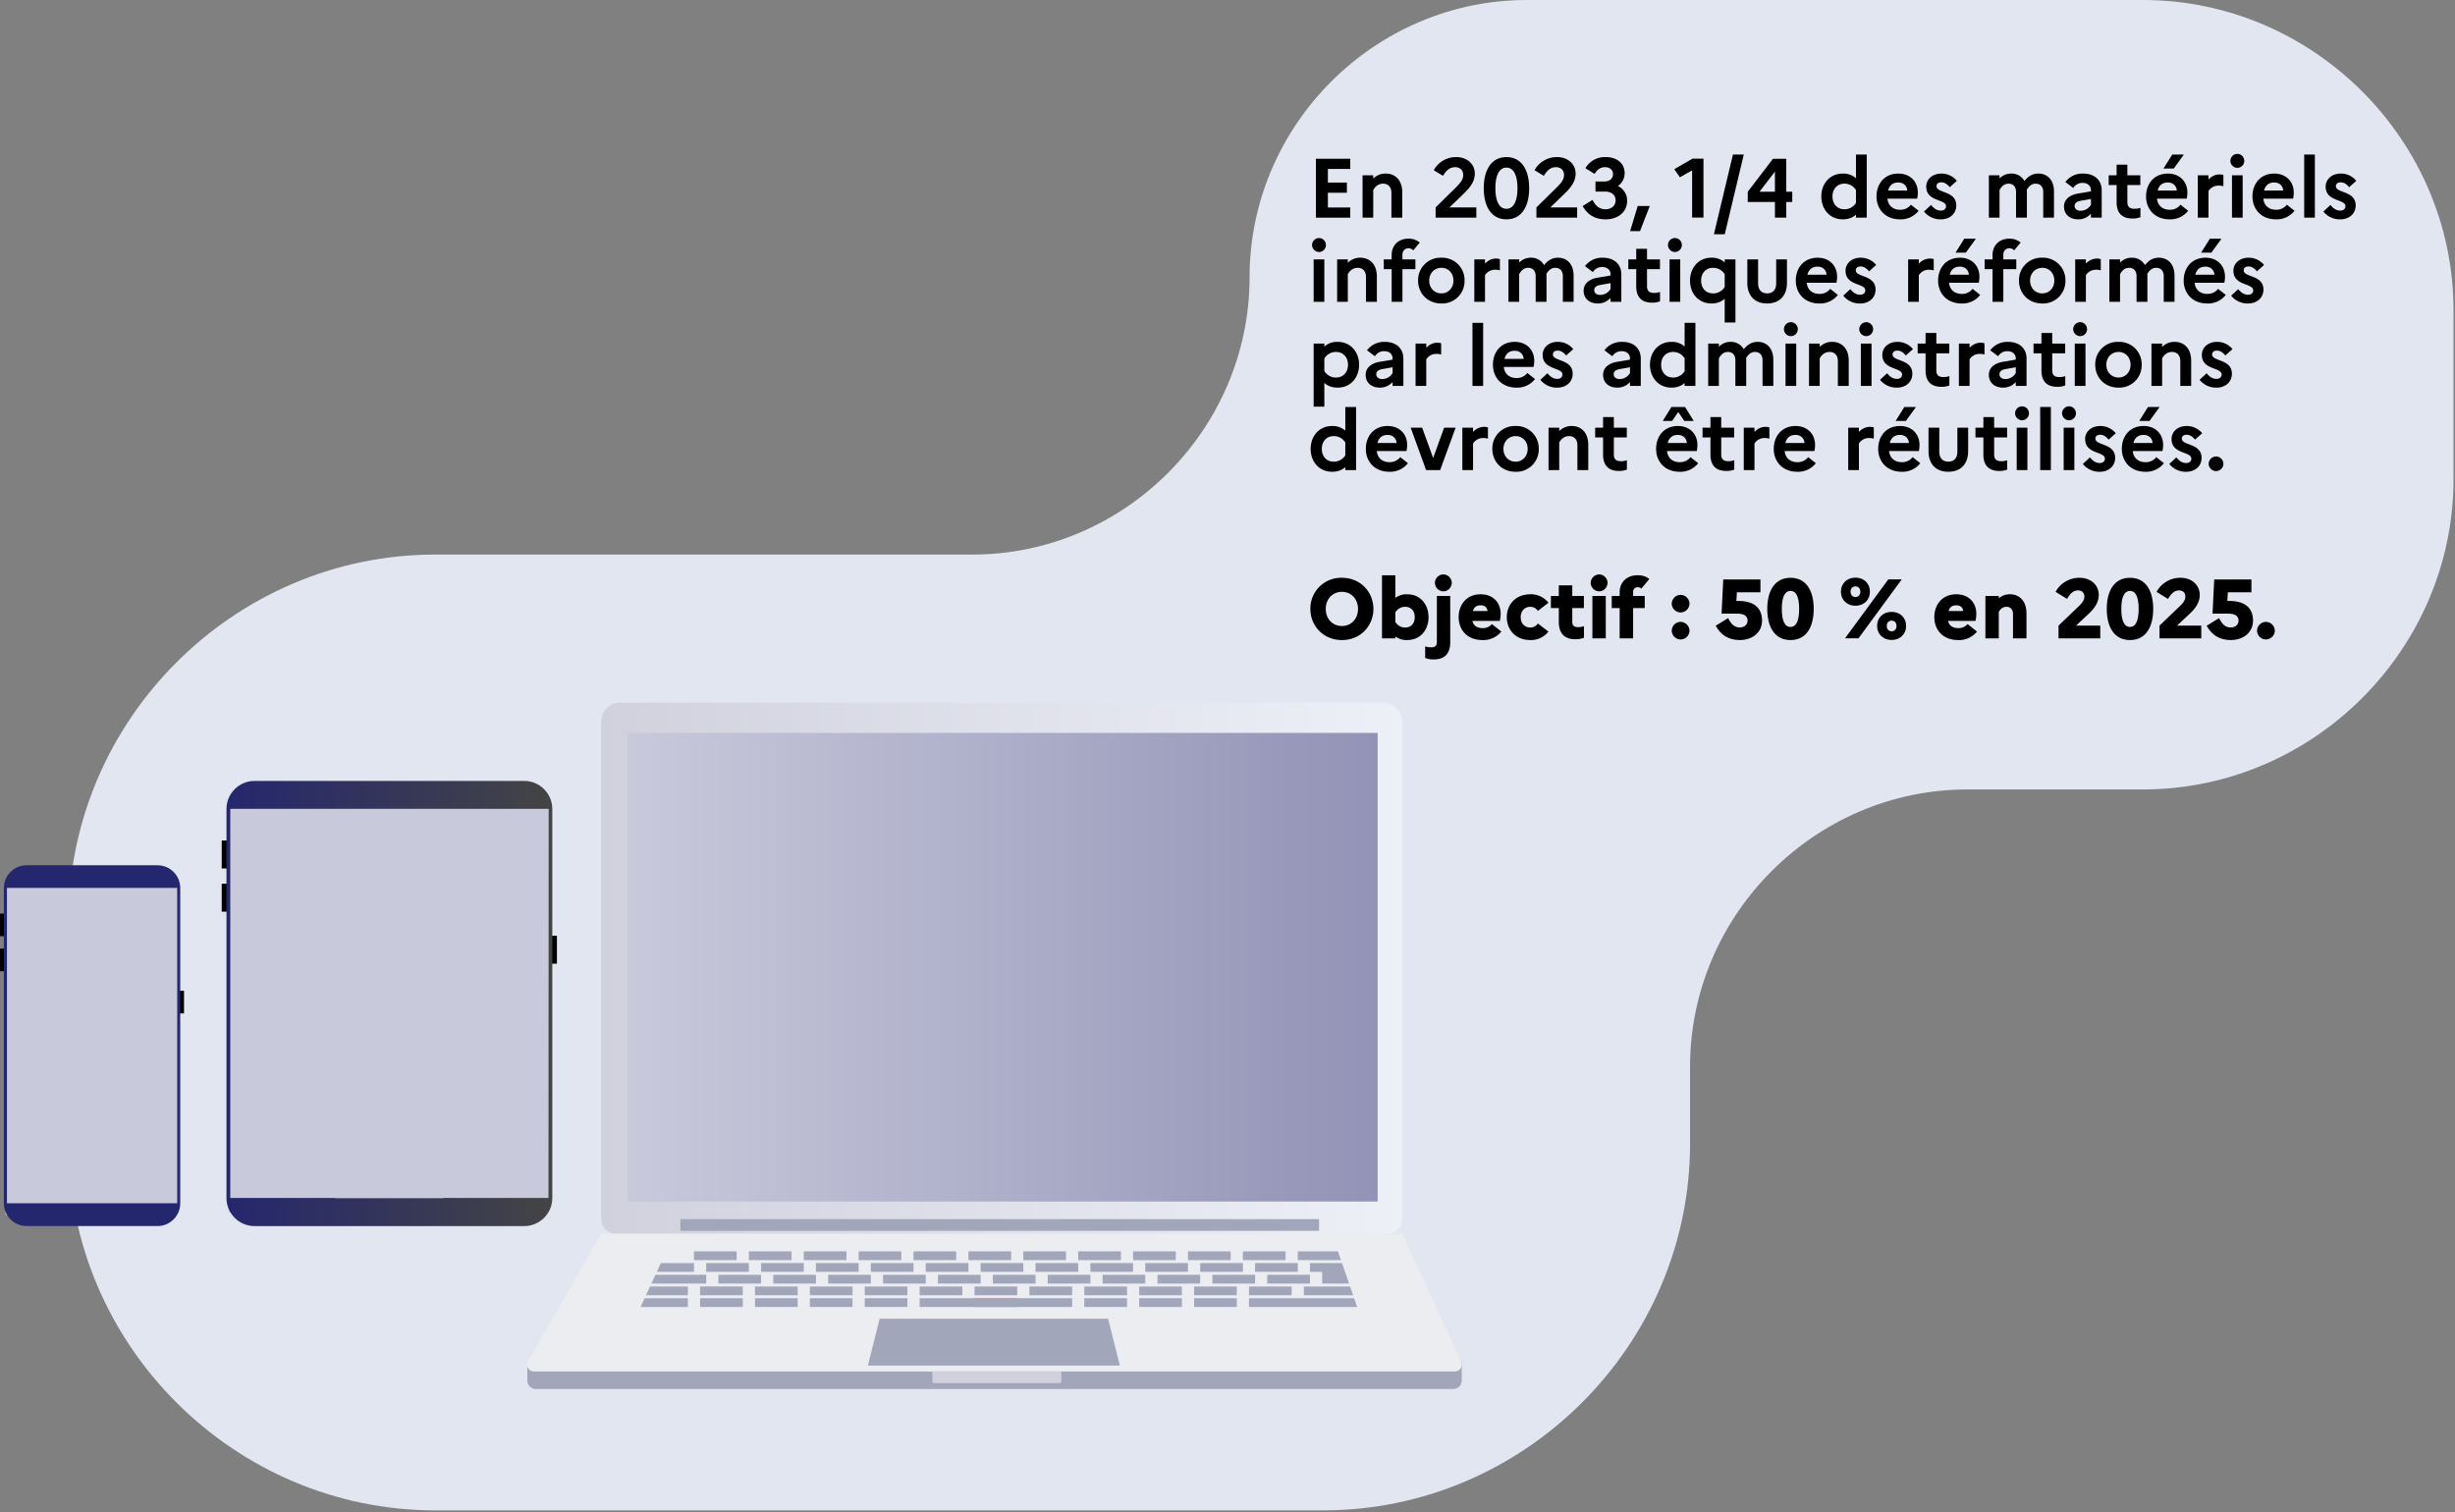 <svg xmlns="http://www.w3.org/2000/svg" xml:space="preserve" style="fill-rule:evenodd;clip-rule:evenodd;stroke-linejoin:round;stroke-miterlimit:2" viewBox="0 0 1021 629"><rect x="0" y="0" width="1021" height="629" fill="#808080" stroke="none"/><path d="M1059.84 60H803.63c-63.274 0-115.34 52.066-115.34 115.34 0 63.255-52.035 115.313-115.29 115.34H349.6c-83.67 0-152.52 68.85-152.52 152.52v92.54c0 83.67 68.85 152.52 152.52 152.52H719c83.655-.022 152.48-68.865 152.48-152.52v-32.02c0-63.274 52.066-115.34 115.34-115.34h73.02c70.85 0 129.16-58.305 129.16-129.16v-70.06C1189 118.305 1130.69 60 1059.84 60Z" style="fill:#e2e6f1;fill-rule:nonzero" transform="translate(-168.61 -60)"/><path d="M418.66 567.15V360.18c0-4.35 3.58-7.93 7.93-7.93h317.27c4.35 0 7.93 3.58 7.93 7.93v206.94c0 3.346-2.754 6.1-6.1 6.1H424.75c-3.333 0-6.079-2.737-6.09-6.07Z" style="fill:url(#a);fill-rule:nonzero" transform="translate(-168.61 -60)"/><path d="M261.04 304.86h311.9V499.8h-311.9z" style="fill:url(#b)"/><path d="M387.92 627.32v6.92a3.546 3.546 0 0 0 3.53 3.53h381.56a3.546 3.546 0 0 0 3.53-3.53V627l-.28-.63-388.34.95Z" style="fill:#a2a6bb;fill-rule:nonzero" transform="translate(-168.61 -60)"/><path d="m418.66 573.2-30.46 53a2.849 2.849 0 0 0-.391 1.44 2.864 2.864 0 0 0 2.85 2.85H773.66a2.883 2.883 0 0 0 2.87-2.86 2.738 2.738 0 0 0-.27-1.2l-24.48-53.2-333.12-.03Z" style="fill:#ecedf1;fill-rule:nonzero" transform="translate(-168.61 -60)"/><path d="M412.9 530.26h17.76v3.66H412.9zM435.72 530.26h17.76v3.66h-17.76zM458.55 530.26h17.76v3.66h-17.76zM481.38 530.26h17.76v3.66h-17.76zM321.59 530.26h17.76v3.66h-17.76zM298.76 530.26h17.76v3.66h-17.76zM344.42 530.26h17.76v3.66h-17.76zM367.24 530.26H385v3.66h-17.76zM390.07 530.26h17.76v3.66h-17.76zM504.21 530.26h17.76v3.66h-17.76zM527.04 530.26h17.76v3.66h-17.76zM405.29 535.13h17.76v3.66h-17.76zM428.12 535.13h17.76v3.66h-17.76zM450.95 535.13h17.76v3.66h-17.76zM473.78 535.13h17.76v3.66h-17.76zM313.98 535.13h17.76v3.66h-17.76zM336.81 535.13h17.76v3.66h-17.76zM359.64 535.13h17.76v3.66h-17.76zM382.46 535.13h17.76v3.66h-17.76zM496.6 535.13h17.76v3.66H496.6zM519.43 535.13h17.76v3.66h-17.76z" style="fill:#a2a6bb"/><path d="M405.29 540h17.76v3.66h-17.76z" style="fill:#e08177"/><path d="M445.88 540h-63.42v3.66h63.42V540Z" style="fill:#a2a6bb;fill-rule:nonzero"/><path d="M450.95 540h17.76v3.66h-17.76zM291.15 540h17.76v3.66h-17.76zM291.15 535.13h17.76v3.66h-17.76zM313.98 540h17.76v3.66h-17.76zM336.81 540h17.76v3.66h-17.76zM359.64 540h17.76v3.66h-17.76zM473.78 540h17.76v3.66h-17.76zM496.6 540h17.76v3.66H496.6zM407.82 525.38h17.76v3.66h-17.76zM430.65 525.38h17.76v3.66h-17.76zM453.48 525.38h17.76v3.66h-17.76zM476.31 525.38h17.76v3.66h-17.76zM316.52 525.38h17.76v3.66h-17.76zM293.69 525.38h17.76v3.66h-17.76zM339.34 525.38h17.76v3.66h-17.76zM362.17 525.38h17.76v3.66h-17.76zM384.99 525.38h17.76v3.66h-17.76zM499.14 525.38h17.76v3.66h-17.76zM521.97 525.38h17.76v3.66h-17.76zM402.75 520.51h17.76v3.66h-17.76zM425.58 520.51h17.76v3.66h-17.76zM448.41 520.51h17.76v3.66h-17.76zM471.24 520.51H489v3.66h-17.76zM311.44 520.51h17.76v3.66h-17.76zM288.61 520.51h17.76v3.66h-17.76zM334.27 520.51h17.76v3.66h-17.76zM357.09 520.51h17.76v3.66h-17.76zM379.92 520.51h17.76v3.66h-17.76zM494.06 520.51h17.76v3.66h-17.76zM516.89 520.51h17.76v3.66h-17.76zM282.98 507.11h265.6v4.87h-265.6z" style="fill:#a2a6bb"/><path d="M465.73 568.03H360.95l4.87-19.5h95.03l4.88 19.5Z" style="fill:#a2a6bb;fill-rule:nonzero"/><path d="M556.36 630.46H610v4.29c0 .324-.266.59-.59.59H557a.603.603 0 0 1-.6-.59v-4.29h-.04Z" style="fill:#d0d1dd;fill-rule:nonzero" transform="translate(-168.61 -60)"/><path d="M270.92 533.91h22.77v-3.65H272.6l-1.68 3.65ZM286.08 538.78v-3.65h-15.73l-1.69 3.65h17.42ZM286.08 543.66V540h-17.99l-1.69 3.66h19.68ZM273.17 529.04h15.45v-3.66h-13.76l-1.69 3.66ZM542.25 535.13v3.65h20.49l-1.26-3.65h-19.23ZM563.16 540h-43.73v3.66h44.99l-1.26-3.66ZM558.11 525.38h-13.32v3.66h5.07v4.87h11.2l-2.95-8.53ZM556.43 520.51h-16.71v3.65h17.97l-1.26-3.65Z" style="fill:#a2a6bb;fill-rule:nonzero"/><path d="M95.06 335.1h132.98v169.13H95.06z" style="fill:url(#c)"/><path d="M92.21 349.63h3.21v11.62h-3.21zM92.21 367.6h3.21v11.62h-3.21zM228.41 389.24h3.21v11.62h-3.21z"/><path d="M95.77 336.45h43.57v161.84H95.77z" style="fill:none;fill-rule:nonzero"/><path d="M386.7 384.84H274.41c-6.365.011-11.599 5.245-11.61 11.61v161.93c.005 6.369 5.241 11.609 11.61 11.62H386.7c6.363-.011 11.595-5.247 11.6-11.61V396.45c-.005-6.363-5.237-11.599-11.6-11.61Zm10 173.45H353v.11h-45v-.11h-43.62V396.45h132.39l-.07 161.84Z" style="fill:url(#d);fill-rule:nonzero" transform="translate(-168.61 -60)"/><path d="M2.31 368.24h71.37v137.08H2.31z" style="fill:url(#e)"/><path d="M0 380.01h2.61v9.42H0zM0 394.58h2.61V404H0zM73.92 412.12h2.61v9.42h-2.61z"/><path d="M234.17 419.92h-54.55c-5.156.011-9.395 4.254-9.4 9.41v131.25c.005 5.156 4.244 9.399 9.4 9.41h54.55c5.156-.011 9.395-4.254 9.4-9.41V429.33c-.005-5.156-4.244-9.399-9.4-9.41Zm8.12 140.59H171.5V429.33h70.79v131.18Z" style="fill:url(#f);fill-rule:nonzero" transform="translate(-168.61 -60)"/><path d="M.103 0h.408v-.121H.245v-.175h.226v-.121H.245v-.162h.266V-.7H.103V0Z" style="fill-rule:nonzero" transform="matrix(35 0 0 35 543.671 90.54)"/><path d="M.076 0h.127v-.329C.222-.361.256-.404.32-.404c.062 0 .099.042.099.109V0h.129v-.3c0-.149-.087-.224-.196-.224a.205.205 0 0 0-.149.06v-.04H.076V0Z" style="fill-rule:nonzero" transform="matrix(35 0 0 35 564.006 90.54)"/><path d="M.058 0h.484v-.122H.223l.169-.163c.069-.067.132-.141.132-.237 0-.12-.098-.198-.22-.198a.301.301 0 0 0-.268.156l.11.067C.183-.559.224-.6.291-.6c.055 0 .095.034.095.092 0 .057-.034.095-.088.15l-.24.236V0Z" style="fill-rule:nonzero" transform="matrix(35 0 0 35 595.016 90.54)"/><path d="M.3-.72c-.184 0-.27.16-.27.37S.116.02.3.02c.184 0 .27-.16.27-.37S.484-.72.3-.72Zm0 .125c.088 0 .131.097.131.245 0 .147-.043.245-.131.245-.089 0-.132-.097-.132-.245 0-.147.043-.245.132-.245Z" style="fill-rule:nonzero" transform="matrix(35 0 0 35 616.016 90.54)"/><path d="M.058 0h.484v-.122H.223l.169-.163c.069-.067.132-.141.132-.237 0-.12-.098-.198-.22-.198a.301.301 0 0 0-.268.156l.11.067C.183-.559.224-.6.291-.6c.055 0 .095.034.095.092 0 .057-.034.095-.088.15l-.24.236V0Z" style="fill-rule:nonzero" transform="matrix(35 0 0 35 636.946 90.54)"/><path d="M.551-.2a.19.19 0 0 0-.11-.176.183.183 0 0 0 .08-.156C.521-.647.426-.72.298-.72a.268.268 0 0 0-.243.132l.11.068C.194-.57.232-.6.288-.6c.055 0 .095.03.095.083 0 .054-.043.087-.102.087H.175v.12H.29c.074 0 .124.04.124.104C.414-.141.363-.1.295-.1.226-.1.179-.134.14-.211l-.118.073c.057.1.142.158.274.158.146 0 .255-.087.255-.22Z" style="fill-rule:nonzero" transform="matrix(35 0 0 35 657.421 90.54)"/><path d="m.136.16.116-.299H.109L.018.16h.118Z" style="fill-rule:nonzero" transform="matrix(35 0 0 35 677.301 90.54)"/><path d="M.214-.001h.135v-.7H.218l-.216.125.067.096.145-.082v.561Z" style="fill-rule:nonzero" transform="matrix(35 0 0 35 696.236 90.54)"/><path d="M.011.197H.14L.366-.75H.237L.011.197Z" style="fill-rule:nonzero" transform="matrix(35 0 0 35 712.406 90.54)"/><path d="M.036-.186h.323V0h.135v-.186h.071v-.122H.494V-.7H.336l-.3.392v.122Zm.139-.122.184-.239v.239H.175Z" style="fill-rule:nonzero" transform="matrix(35 0 0 35 725.601 90.54)"/><path d="M.04-.252c0 .147.097.272.256.272.065 0 .116-.02.156-.055V0H.58v-.75H.452v.281a.228.228 0 0 0-.156-.055c-.159 0-.256.125-.256.272Zm.133 0c0-.088.055-.152.141-.152.058 0 .104.025.138.075v.154A.159.159 0 0 1 .314-.1C.228-.1.173-.164.173-.252Z" style="fill-rule:nonzero" transform="matrix(35 0 0 35 756.051 90.54)"/><path d="M.54-.082.449-.154a.156.156 0 0 1-.127.06C.236-.094.178-.143.17-.226h.353a.334.334 0 0 0 .008-.072c0-.132-.092-.226-.232-.226-.165 0-.259.123-.259.272 0 .147.101.272.28.272a.267.267 0 0 0 .22-.102ZM.299-.418c.067 0 .104.046.106.096H.178c.017-.066.059-.096.121-.096Z" style="fill-rule:nonzero" transform="matrix(35 0 0 35 779.011 90.54)"/><path d="M.032-.073A.25.25 0 0 0 .234.02c.095 0 .18-.058.182-.164 0-.179-.235-.144-.235-.23 0-.028.02-.046.058-.046.04 0 .073.025.099.058l.085-.076a.236.236 0 0 0-.185-.086c-.104 0-.179.066-.179.155 0 .182.235.145.235.233 0 .03-.022.052-.062.052-.048 0-.085-.028-.116-.067l-.084.078Z" style="fill-rule:nonzero" transform="matrix(35 0 0 35 799.031 90.54)"/><path d="M.076 0h.127v-.329C.222-.361.252-.404.31-.404c.057 0 .089.038.089.099V0h.129v-.31L.527-.332c.02-.033.051-.072.105-.072.057 0 .09.038.09.099V0H.85v-.31c0-.142-.082-.214-.186-.214-.079 0-.128.042-.165.088a.174.174 0 0 0-.157-.088.19.19 0 0 0-.139.058v-.038H.076V0Z" style="fill-rule:nonzero" transform="matrix(35 0 0 35 824.476 90.54)"/><path d="M.22.02a.198.198 0 0 0 .15-.067V0h.128v-.326c0-.111-.075-.198-.221-.198a.254.254 0 0 0-.211.1l.094.071a.126.126 0 0 1 .113-.06c.057 0 .097.034.097.087v.013l-.152.026C.109-.269.05-.21.05-.133c0 .095.069.153.17.153ZM.176-.138c0-.032.021-.054.075-.063L.37-.222v.069a.143.143 0 0 1-.124.071c-.043 0-.07-.024-.07-.056Z" style="fill-rule:nonzero" transform="matrix(35 0 0 35 856.641 90.54)"/><path d="M.108-.184c0 .123.06.194.186.194a.236.236 0 0 0 .097-.016v-.111a.197.197 0 0 1-.075.011c-.05 0-.08-.022-.08-.078v-.204H.39v-.116H.236V-.63H.108v.126H.014v.116h.094v.204Z" style="fill-rule:nonzero" transform="matrix(35 0 0 35 876.486 90.54)"/><path d="m.369-.584.12-.166H.351l-.104.166h.122Zm.171.502L.449-.154a.156.156 0 0 1-.127.06C.236-.094.178-.143.17-.226h.353a.334.334 0 0 0 .008-.072c0-.132-.092-.226-.232-.226-.165 0-.259.123-.259.272 0 .147.101.272.28.272a.267.267 0 0 0 .22-.102ZM.299-.418c.067 0 .104.046.106.096H.178c.017-.066.059-.096.121-.096Z" style="fill-rule:nonzero" transform="matrix(35 0 0 35 891.116 90.54)"/><path d="M.076 0h.127v-.316a.139.139 0 0 1 .121-.065c.023 0 .04.003.056.007v-.133a.14.14 0 0 0-.044-.007c-.057 0-.1.026-.133.06v-.05H.076V0Z" style="fill-rule:nonzero" transform="matrix(35 0 0 35 911.381 90.54)"/><path d="M.14-.592a.083.083 0 0 0 .082-.083.083.083 0 0 0-.082-.083.084.084 0 0 0-.083.083c0 .045.038.083.083.083ZM.076 0h.127v-.504H.076V0Z" style="fill-rule:nonzero" transform="matrix(35 0 0 35 925.591 90.54)"/><path d="M.54-.082.449-.154a.156.156 0 0 1-.127.06C.236-.094.178-.143.17-.226h.353a.334.334 0 0 0 .008-.072c0-.132-.092-.226-.232-.226-.165 0-.259.123-.259.272 0 .147.101.272.28.272a.267.267 0 0 0 .22-.102ZM.299-.418c.067 0 .104.046.106.096H.178c.017-.066.059-.096.121-.096Z" style="fill-rule:nonzero" transform="matrix(35 0 0 35 935.356 90.54)"/><path d="M.076-.75h.127V0H.076z" style="fill-rule:nonzero" transform="matrix(35 0 0 35 955.621 90.54)"/><path d="M.032-.073A.25.25 0 0 0 .234.02c.095 0 .18-.058.182-.164 0-.179-.235-.144-.235-.23 0-.028.02-.046.058-.046.04 0 .073.025.099.058l.085-.076a.236.236 0 0 0-.185-.086c-.104 0-.179.066-.179.155 0 .182.235.145.235.233 0 .03-.022.052-.062.052-.048 0-.085-.028-.116-.067l-.084.078Z" style="fill-rule:nonzero" transform="matrix(35 0 0 35 965.141 90.54)"/><path d="M.14-.592a.083.083 0 0 0 .082-.083.083.083 0 0 0-.082-.083.084.084 0 0 0-.083.083c0 .045.038.083.083.083ZM.076 0h.127v-.504H.076V0Z" style="fill-rule:nonzero" transform="matrix(35 0 0 35 543.671 125.541)"/><path d="M.076 0h.127v-.329C.222-.361.256-.404.32-.404c.062 0 .099.042.099.109V0h.129v-.3c0-.149-.087-.224-.196-.224a.205.205 0 0 0-.149.06v-.04H.076V0Z" style="fill-rule:nonzero" transform="matrix(35 0 0 35 553.436 125.541)"/><path d="M.014-.504v.116h.094V0h.128v-.388H.39v-.116H.236V-.56c0-.045.03-.076.07-.076.027 0 .045.009.058.025l.078-.093A.2.2 0 0 0 .305-.75c-.123 0-.197.085-.197.193v.053H.014Z" style="fill-rule:nonzero" transform="matrix(35 0 0 35 574.996 125.541)"/><path d="M.316-.524a.266.266 0 0 0-.276.272c0 .151.112.272.276.272a.266.266 0 0 0 .276-.272.266.266 0 0 0-.276-.272ZM.318-.1C.234-.1.172-.164.172-.252s.062-.152.146-.152c.081 0 .142.064.142.152C.46-.165.399-.1.318-.1Z" style="fill-rule:nonzero" transform="matrix(35 0 0 35 588.366 125.541)"/><path d="M.076 0h.127v-.316a.139.139 0 0 1 .121-.065c.023 0 .04.003.056.007v-.133a.14.14 0 0 0-.044-.007c-.057 0-.1.026-.133.06v-.05H.076V0Z" style="fill-rule:nonzero" transform="matrix(35 0 0 35 610.486 125.541)"/><path d="M.076 0h.127v-.329C.222-.361.252-.404.31-.404c.057 0 .089.038.089.099V0h.129v-.31L.527-.332c.02-.033.051-.072.105-.072.057 0 .09.038.09.099V0H.85v-.31c0-.142-.082-.214-.186-.214-.079 0-.128.042-.165.088a.174.174 0 0 0-.157-.088.19.19 0 0 0-.139.058v-.038H.076V0Z" style="fill-rule:nonzero" transform="matrix(35 0 0 35 624.696 125.541)"/><path d="M.22.02a.198.198 0 0 0 .15-.067V0h.128v-.326c0-.111-.075-.198-.221-.198a.254.254 0 0 0-.211.1l.094.071a.126.126 0 0 1 .113-.06c.057 0 .097.034.097.087v.013l-.152.026C.109-.269.05-.21.05-.133c0 .095.069.153.17.153ZM.176-.138c0-.032.021-.054.075-.063L.37-.222v.069a.143.143 0 0 1-.124.071c-.043 0-.07-.024-.07-.056Z" style="fill-rule:nonzero" transform="matrix(35 0 0 35 656.861 125.541)"/><path d="M.108-.184c0 .123.06.194.186.194a.236.236 0 0 0 .097-.016v-.111a.197.197 0 0 1-.075.011c-.05 0-.08-.022-.08-.078v-.204H.39v-.116H.236V-.63H.108v.126H.014v.116h.094v.204Z" style="fill-rule:nonzero" transform="matrix(35 0 0 35 676.706 125.541)"/><path d="M.14-.592a.083.083 0 0 0 .082-.083.083.083 0 0 0-.082-.083.084.084 0 0 0-.083.083c0 .045.038.083.083.083ZM.076 0h.127v-.504H.076V0Z" style="fill-rule:nonzero" transform="matrix(35 0 0 35 691.686 125.541)"/><path d="M.04-.252c0 .147.096.272.256.272.066 0 .116-.02.156-.056v.282H.58v-.75H.452v.036a.222.222 0 0 0-.156-.056c-.16 0-.256.125-.256.272Zm.132 0c0-.088.055-.152.141-.152a.16.16 0 0 1 .139.076v.152A.16.16 0 0 1 .313-.1C.227-.1.172-.164.172-.252Z" style="fill-rule:nonzero" transform="matrix(35 0 0 35 701.451 125.541)"/><path d="M.408-.218C.408-.145.37-.1.301-.1.231-.1.193-.145.193-.218v-.286H.065v.28C.065-.073.152.02.3.02s.236-.093.236-.244v-.28H.408v.286Z" style="fill-rule:nonzero" transform="matrix(35 0 0 35 724.411 125.541)"/><path d="M.54-.082.449-.154a.156.156 0 0 1-.127.06C.236-.094.178-.143.17-.226h.353a.334.334 0 0 0 .008-.072c0-.132-.092-.226-.232-.226-.165 0-.259.123-.259.272 0 .147.101.272.28.272a.267.267 0 0 0 .22-.102ZM.299-.418c.067 0 .104.046.106.096H.178c.017-.066.059-.096.121-.096Z" style="fill-rule:nonzero" transform="matrix(35 0 0 35 745.446 125.541)"/><path d="M.032-.073A.25.25 0 0 0 .234.02c.095 0 .18-.058.182-.164 0-.179-.235-.144-.235-.23 0-.028.02-.046.058-.046.04 0 .073.025.099.058l.085-.076a.236.236 0 0 0-.185-.086c-.104 0-.179.066-.179.155 0 .182.235.145.235.233 0 .03-.022.052-.062.052-.048 0-.085-.028-.116-.067l-.084.078Z" style="fill-rule:nonzero" transform="matrix(35 0 0 35 765.466 125.541)"/><path d="M.076 0h.127v-.316a.139.139 0 0 1 .121-.065c.023 0 .04.003.056.007v-.133a.14.14 0 0 0-.044-.007c-.057 0-.1.026-.133.06v-.05H.076V0Z" style="fill-rule:nonzero" transform="matrix(35 0 0 35 790.911 125.541)"/><path d="m.369-.584.12-.166H.351l-.104.166h.122Zm.171.502L.449-.154a.156.156 0 0 1-.127.06C.236-.094.178-.143.17-.226h.353a.334.334 0 0 0 .008-.072c0-.132-.092-.226-.232-.226-.165 0-.259.123-.259.272 0 .147.101.272.28.272a.267.267 0 0 0 .22-.102ZM.299-.418c.067 0 .104.046.106.096H.178c.017-.066.059-.096.121-.096Z" style="fill-rule:nonzero" transform="matrix(35 0 0 35 804.631 125.541)"/><path d="M.014-.504v.116h.094V0h.128v-.388H.39v-.116H.236V-.56c0-.045.03-.076.07-.076.027 0 .045.009.058.025l.078-.093A.2.2 0 0 0 .305-.75c-.123 0-.197.085-.197.193v.053H.014Z" style="fill-rule:nonzero" transform="matrix(35 0 0 35 824.896 125.541)"/><path d="M.316-.524a.266.266 0 0 0-.276.272c0 .151.112.272.276.272a.266.266 0 0 0 .276-.272.266.266 0 0 0-.276-.272ZM.318-.1C.234-.1.172-.164.172-.252s.062-.152.146-.152c.081 0 .142.064.142.152C.46-.165.399-.1.318-.1Z" style="fill-rule:nonzero" transform="matrix(35 0 0 35 838.266 125.541)"/><path d="M.076 0h.127v-.316a.139.139 0 0 1 .121-.065c.023 0 .04.003.056.007v-.133a.14.14 0 0 0-.044-.007c-.057 0-.1.026-.133.06v-.05H.076V0Z" style="fill-rule:nonzero" transform="matrix(35 0 0 35 860.386 125.541)"/><path d="M.076 0h.127v-.329C.222-.361.252-.404.31-.404c.057 0 .089.038.089.099V0h.129v-.31L.527-.332c.02-.033.051-.072.105-.072.057 0 .09.038.09.099V0H.85v-.31c0-.142-.082-.214-.186-.214-.079 0-.128.042-.165.088a.174.174 0 0 0-.157-.088.19.19 0 0 0-.139.058v-.038H.076V0Z" style="fill-rule:nonzero" transform="matrix(35 0 0 35 874.596 125.541)"/><path d="m.369-.584.12-.166H.351l-.104.166h.122Zm.171.502L.449-.154a.156.156 0 0 1-.127.06C.236-.094.178-.143.17-.226h.353a.334.334 0 0 0 .008-.072c0-.132-.092-.226-.232-.226-.165 0-.259.123-.259.272 0 .147.101.272.28.272a.267.267 0 0 0 .22-.102ZM.299-.418c.067 0 .104.046.106.096H.178c.017-.066.059-.096.121-.096Z" style="fill-rule:nonzero" transform="matrix(35 0 0 35 906.761 125.541)"/><path d="M.032-.073A.25.25 0 0 0 .234.02c.095 0 .18-.058.182-.164 0-.179-.235-.144-.235-.23 0-.028.02-.046.058-.046.04 0 .073.025.099.058l.085-.076a.236.236 0 0 0-.185-.086c-.104 0-.179.066-.179.155 0 .182.235.145.235.233 0 .03-.022.052-.062.052-.048 0-.085-.028-.116-.067l-.084.078Z" style="fill-rule:nonzero" transform="matrix(35 0 0 35 926.781 125.541)"/><path d="M.076.246h.127v-.282C.243 0 .294.02.36.02c.16 0 .256-.125.256-.272C.616-.399.52-.524.36-.524a.225.225 0 0 0-.157.056v-.036H.076v.75Zm.128-.422-.001.001v-.154l.001.001a.159.159 0 0 1 .138-.076c.086 0 .142.064.142.152S.428-.1.342-.1a.159.159 0 0 1-.138-.076Z" style="fill-rule:nonzero" transform="matrix(35 0 0 35 543.671 160.541)"/><path d="M.22.02a.198.198 0 0 0 .15-.067V0h.128v-.326c0-.111-.075-.198-.221-.198a.254.254 0 0 0-.211.1l.094.071a.126.126 0 0 1 .113-.06c.057 0 .097.034.097.087v.013l-.152.026C.109-.269.05-.21.05-.133c0 .095.069.153.17.153ZM.176-.138c0-.032.021-.054.075-.063L.37-.222v.069a.143.143 0 0 1-.124.071c-.043 0-.07-.024-.07-.056Z" style="fill-rule:nonzero" transform="matrix(35 0 0 35 566.211 160.541)"/><path d="M.076 0h.127v-.316a.139.139 0 0 1 .121-.065c.023 0 .04.003.056.007v-.133a.14.14 0 0 0-.044-.007c-.057 0-.1.026-.133.06v-.05H.076V0Z" style="fill-rule:nonzero" transform="matrix(35 0 0 35 586.056 160.541)"/><path d="M.076-.75h.127V0H.076z" style="fill-rule:nonzero" transform="matrix(35 0 0 35 609.716 160.541)"/><path d="M.54-.082.449-.154a.156.156 0 0 1-.127.06C.236-.094.178-.143.17-.226h.353a.334.334 0 0 0 .008-.072c0-.132-.092-.226-.232-.226-.165 0-.259.123-.259.272 0 .147.101.272.28.272a.267.267 0 0 0 .22-.102ZM.299-.418c.067 0 .104.046.106.096H.178c.017-.066.059-.096.121-.096Z" style="fill-rule:nonzero" transform="matrix(35 0 0 35 619.481 160.541)"/><path d="M.032-.073A.25.25 0 0 0 .234.02c.095 0 .18-.058.182-.164 0-.179-.235-.144-.235-.23 0-.028.02-.046.058-.046.04 0 .073.025.099.058l.085-.076a.236.236 0 0 0-.185-.086c-.104 0-.179.066-.179.155 0 .182.235.145.235.233 0 .03-.022.052-.062.052-.048 0-.085-.028-.116-.067l-.084.078Z" style="fill-rule:nonzero" transform="matrix(35 0 0 35 639.501 160.541)"/><path d="M.22.02a.198.198 0 0 0 .15-.067V0h.128v-.326c0-.111-.075-.198-.221-.198a.254.254 0 0 0-.211.1l.094.071a.126.126 0 0 1 .113-.06c.057 0 .097.034.097.087v.013l-.152.026C.109-.269.05-.21.05-.133c0 .095.069.153.17.153ZM.176-.138c0-.032.021-.054.075-.063L.37-.222v.069a.143.143 0 0 1-.124.071c-.043 0-.07-.024-.07-.056Z" style="fill-rule:nonzero" transform="matrix(35 0 0 35 664.946 160.541)"/><path d="M.04-.252c0 .147.097.272.256.272.065 0 .116-.02.156-.055V0H.58v-.75H.452v.281a.228.228 0 0 0-.156-.055c-.159 0-.256.125-.256.272Zm.133 0c0-.088.055-.152.141-.152.058 0 .104.025.138.075v.154A.159.159 0 0 1 .314-.1C.228-.1.173-.164.173-.252Z" style="fill-rule:nonzero" transform="matrix(35 0 0 35 684.791 160.541)"/><path d="M.076 0h.127v-.329C.222-.361.252-.404.31-.404c.057 0 .089.038.089.099V0h.129v-.31L.527-.332c.02-.033.051-.072.105-.072.057 0 .09.038.09.099V0H.85v-.31c0-.142-.082-.214-.186-.214-.079 0-.128.042-.165.088a.174.174 0 0 0-.157-.088.19.19 0 0 0-.139.058v-.038H.076V0Z" style="fill-rule:nonzero" transform="matrix(35 0 0 35 707.751 160.541)"/><path d="M.14-.592a.083.083 0 0 0 .082-.083.083.083 0 0 0-.082-.083.084.084 0 0 0-.083.083c0 .045.038.083.083.083ZM.076 0h.127v-.504H.076V0Z" style="fill-rule:nonzero" transform="matrix(35 0 0 35 739.916 160.541)"/><path d="M.076 0h.127v-.329C.222-.361.256-.404.32-.404c.062 0 .099.042.099.109V0h.129v-.3c0-.149-.087-.224-.196-.224a.205.205 0 0 0-.149.06v-.04H.076V0Z" style="fill-rule:nonzero" transform="matrix(35 0 0 35 749.681 160.541)"/><path d="M.14-.592a.083.083 0 0 0 .082-.083.083.083 0 0 0-.082-.083.084.084 0 0 0-.083.083c0 .045.038.083.083.083ZM.076 0h.127v-.504H.076V0Z" style="fill-rule:nonzero" transform="matrix(35 0 0 35 771.241 160.541)"/><path d="M.032-.073A.25.25 0 0 0 .234.02c.095 0 .18-.058.182-.164 0-.179-.235-.144-.235-.23 0-.028.02-.046.058-.046.04 0 .073.025.099.058l.085-.076a.236.236 0 0 0-.185-.086c-.104 0-.179.066-.179.155 0 .182.235.145.235.233 0 .03-.022.052-.062.052-.048 0-.085-.028-.116-.067l-.084.078Z" style="fill-rule:nonzero" transform="matrix(35 0 0 35 780.761 160.541)"/><path d="M.108-.184c0 .123.06.194.186.194a.236.236 0 0 0 .097-.016v-.111a.197.197 0 0 1-.075.011c-.05 0-.08-.022-.08-.078v-.204H.39v-.116H.236V-.63H.108v.126H.014v.116h.094v.204Z" style="fill-rule:nonzero" transform="matrix(35 0 0 35 797.036 160.541)"/><path d="M.076 0h.127v-.316a.139.139 0 0 1 .121-.065c.023 0 .04.003.056.007v-.133a.14.14 0 0 0-.044-.007c-.057 0-.1.026-.133.06v-.05H.076V0Z" style="fill-rule:nonzero" transform="matrix(35 0 0 35 812.016 160.541)"/><path d="M.22.02a.198.198 0 0 0 .15-.067V0h.128v-.326c0-.111-.075-.198-.221-.198a.254.254 0 0 0-.211.1l.094.071a.126.126 0 0 1 .113-.06c.057 0 .097.034.097.087v.013l-.152.026C.109-.269.05-.21.05-.133c0 .095.069.153.17.153ZM.176-.138c0-.032.021-.054.075-.063L.37-.222v.069a.143.143 0 0 1-.124.071c-.043 0-.07-.024-.07-.056Z" style="fill-rule:nonzero" transform="matrix(35 0 0 35 825.386 160.541)"/><path d="M.108-.184c0 .123.06.194.186.194a.236.236 0 0 0 .097-.016v-.111a.197.197 0 0 1-.075.011c-.05 0-.08-.022-.08-.078v-.204H.39v-.116H.236V-.63H.108v.126H.014v.116h.094v.204Z" style="fill-rule:nonzero" transform="matrix(35 0 0 35 845.231 160.541)"/><path d="M.14-.592a.083.083 0 0 0 .082-.083.083.083 0 0 0-.082-.083.084.084 0 0 0-.083.083c0 .045.038.083.083.083ZM.076 0h.127v-.504H.076V0Z" style="fill-rule:nonzero" transform="matrix(35 0 0 35 860.211 160.541)"/><path d="M.316-.524a.266.266 0 0 0-.276.272c0 .151.112.272.276.272a.266.266 0 0 0 .276-.272.266.266 0 0 0-.276-.272ZM.318-.1C.234-.1.172-.164.172-.252s.062-.152.146-.152c.081 0 .142.064.142.152C.46-.165.399-.1.318-.1Z" style="fill-rule:nonzero" transform="matrix(35 0 0 35 869.976 160.541)"/><path d="M.076 0h.127v-.329C.222-.361.256-.404.32-.404c.062 0 .099.042.099.109V0h.129v-.3c0-.149-.087-.224-.196-.224a.205.205 0 0 0-.149.06v-.04H.076V0Z" style="fill-rule:nonzero" transform="matrix(35 0 0 35 892.096 160.541)"/><path d="M.032-.073A.25.25 0 0 0 .234.02c.095 0 .18-.058.182-.164 0-.179-.235-.144-.235-.23 0-.028.02-.046.058-.046.04 0 .073.025.099.058l.085-.076a.236.236 0 0 0-.185-.086c-.104 0-.179.066-.179.155 0 .182.235.145.235.233 0 .03-.022.052-.062.052-.048 0-.085-.028-.116-.067l-.084.078Z" style="fill-rule:nonzero" transform="matrix(35 0 0 35 913.656 160.541)"/><path d="M.04-.252c0 .147.097.272.256.272.065 0 .116-.02.156-.055V0H.58v-.75H.452v.281a.228.228 0 0 0-.156-.055c-.159 0-.256.125-.256.272Zm.133 0c0-.088.055-.152.141-.152.058 0 .104.025.138.075v.154A.159.159 0 0 1 .314-.1C.228-.1.173-.164.173-.252Z" style="fill-rule:nonzero" transform="matrix(35 0 0 35 543.671 195.541)"/><path d="M.54-.082.449-.154a.156.156 0 0 1-.127.06C.236-.094.178-.143.17-.226h.353a.334.334 0 0 0 .008-.072c0-.132-.092-.226-.232-.226-.165 0-.259.123-.259.272 0 .147.101.272.28.272a.267.267 0 0 0 .22-.102ZM.299-.418c.067 0 .104.046.106.096H.178c.017-.066.059-.096.121-.096Z" style="fill-rule:nonzero" transform="matrix(35 0 0 35 566.631 195.541)"/><path d="M.004-.504.187 0h.167l.184-.504H.401l-.13.36-.131-.36H.004Z" style="fill-rule:nonzero" transform="matrix(35 0 0 35 586.546 195.541)"/><path d="M.076 0h.127v-.316a.139.139 0 0 1 .121-.065c.023 0 .04.003.056.007v-.133a.14.14 0 0 0-.044-.007c-.057 0-.1.026-.133.06v-.05H.076V0Z" style="fill-rule:nonzero" transform="matrix(35 0 0 35 605.516 195.541)"/><path d="M.316-.524a.266.266 0 0 0-.276.272c0 .151.112.272.276.272a.266.266 0 0 0 .276-.272.266.266 0 0 0-.276-.272ZM.318-.1C.234-.1.172-.164.172-.252s.062-.152.146-.152c.081 0 .142.064.142.152C.46-.165.399-.1.318-.1Z" style="fill-rule:nonzero" transform="matrix(35 0 0 35 619.236 195.541)"/><path d="M.076 0h.127v-.329C.222-.361.256-.404.32-.404c.062 0 .099.042.099.109V0h.129v-.3c0-.149-.087-.224-.196-.224a.205.205 0 0 0-.149.06v-.04H.076V0Z" style="fill-rule:nonzero" transform="matrix(35 0 0 35 641.356 195.541)"/><path d="M.108-.184c0 .123.06.194.186.194a.236.236 0 0 0 .097-.016v-.111a.197.197 0 0 1-.075.011c-.05 0-.08-.022-.08-.078v-.204H.39v-.116H.236V-.63H.108v.126H.014v.116h.094v.204Z" style="fill-rule:nonzero" transform="matrix(35 0 0 35 662.916 195.541)"/><path d="m.231-.584.072-.107.072.107h.112L.384-.75H.222l-.103.166h.112Zm.309.502L.449-.154a.156.156 0 0 1-.127.06C.236-.094.178-.143.17-.226h.353a.334.334 0 0 0 .008-.072c0-.132-.092-.226-.232-.226-.165 0-.259.123-.259.272 0 .147.101.272.28.272a.267.267 0 0 0 .22-.102ZM.299-.418c.067 0 .104.046.106.096H.178c.017-.066.059-.096.121-.096Z" style="fill-rule:nonzero" transform="matrix(35 0 0 35 687.346 195.541)"/><path d="M.108-.184c0 .123.06.194.186.194a.236.236 0 0 0 .097-.016v-.111a.197.197 0 0 1-.075.011c-.05 0-.08-.022-.08-.078v-.204H.39v-.116H.236V-.63H.108v.126H.014v.116h.094v.204Z" style="fill-rule:nonzero" transform="matrix(35 0 0 35 707.576 195.541)"/><path d="M.076 0h.127v-.316a.139.139 0 0 1 .121-.065c.023 0 .04.003.056.007v-.133a.14.14 0 0 0-.044-.007c-.057 0-.1.026-.133.06v-.05H.076V0Z" style="fill-rule:nonzero" transform="matrix(35 0 0 35 722.556 195.541)"/><path d="M.54-.082.449-.154a.156.156 0 0 1-.127.06C.236-.094.178-.143.17-.226h.353a.334.334 0 0 0 .008-.072c0-.132-.092-.226-.232-.226-.165 0-.259.123-.259.272 0 .147.101.272.28.272a.267.267 0 0 0 .22-.102ZM.299-.418c.067 0 .104.046.106.096H.178c.017-.066.059-.096.121-.096Z" style="fill-rule:nonzero" transform="matrix(35 0 0 35 736.276 195.541)"/><path d="M.076 0h.127v-.316a.139.139 0 0 1 .121-.065c.023 0 .04.003.056.007v-.133a.14.14 0 0 0-.044-.007c-.057 0-.1.026-.133.06v-.05H.076V0Z" style="fill-rule:nonzero" transform="matrix(35 0 0 35 765.991 195.541)"/><path d="m.369-.584.12-.166H.351l-.104.166h.122Zm.171.502L.449-.154a.156.156 0 0 1-.127.06C.236-.094.178-.143.17-.226h.353a.334.334 0 0 0 .008-.072c0-.132-.092-.226-.232-.226-.165 0-.259.123-.259.272 0 .147.101.272.28.272a.267.267 0 0 0 .22-.102ZM.299-.418c.067 0 .104.046.106.096H.178c.017-.066.059-.096.121-.096Z" style="fill-rule:nonzero" transform="matrix(35 0 0 35 779.711 195.541)"/><path d="M.408-.218C.408-.145.37-.1.301-.1.231-.1.193-.145.193-.218v-.286H.065v.28C.065-.073.152.02.3.02s.236-.093.236-.244v-.28H.408v.286Z" style="fill-rule:nonzero" transform="matrix(35 0 0 35 799.766 195.541)"/><path d="M.108-.184c0 .123.06.194.186.194a.236.236 0 0 0 .097-.016v-.111a.197.197 0 0 1-.075.011c-.05 0-.08-.022-.08-.078v-.204H.39v-.116H.236V-.63H.108v.126H.014v.116h.094v.204Z" style="fill-rule:nonzero" transform="matrix(35 0 0 35 821.081 195.541)"/><path d="M.14-.592a.083.083 0 0 0 .082-.083.083.083 0 0 0-.082-.083.084.084 0 0 0-.083.083c0 .045.038.083.083.083ZM.076 0h.127v-.504H.076V0Z" style="fill-rule:nonzero" transform="matrix(35 0 0 35 836.061 195.541)"/><path d="M.076-.75h.127V0H.076z" style="fill-rule:nonzero" transform="matrix(35 0 0 35 845.826 195.541)"/><path d="M.14-.592a.083.083 0 0 0 .082-.083.083.083 0 0 0-.082-.083.084.084 0 0 0-.083.083c0 .045.038.083.083.083ZM.076 0h.127v-.504H.076V0Z" style="fill-rule:nonzero" transform="matrix(35 0 0 35 855.591 195.541)"/><path d="M.032-.073A.25.25 0 0 0 .234.02c.095 0 .18-.058.182-.164 0-.179-.235-.144-.235-.23 0-.028.02-.046.058-.046.04 0 .073.025.099.058l.085-.076a.236.236 0 0 0-.185-.086c-.104 0-.179.066-.179.155 0 .182.235.145.235.233 0 .03-.022.052-.062.052-.048 0-.085-.028-.116-.067l-.084.078Z" style="fill-rule:nonzero" transform="matrix(35 0 0 35 865.111 195.541)"/><path d="m.369-.584.12-.166H.351l-.104.166h.122Zm.171.502L.449-.154a.156.156 0 0 1-.127.06C.236-.094.178-.143.17-.226h.353a.334.334 0 0 0 .008-.072c0-.132-.092-.226-.232-.226-.165 0-.259.123-.259.272 0 .147.101.272.28.272a.267.267 0 0 0 .22-.102ZM.299-.418c.067 0 .104.046.106.096H.178c.017-.066.059-.096.121-.096Z" style="fill-rule:nonzero" transform="matrix(35 0 0 35 881.036 195.541)"/><path d="M.032-.073A.25.25 0 0 0 .234.02c.095 0 .18-.058.182-.164 0-.179-.235-.144-.235-.23 0-.028.02-.046.058-.046.04 0 .073.025.099.058l.085-.076a.236.236 0 0 0-.185-.086c-.104 0-.179.066-.179.155 0 .182.235.145.235.233 0 .03-.022.052-.062.052-.048 0-.085-.028-.116-.067l-.084.078Z" style="fill-rule:nonzero" transform="matrix(35 0 0 35 901.056 195.541)"/><path d="M.136.012c.047 0 .087-.04.087-.087a.088.088 0 0 0-.087-.087.089.089 0 0 0-.088.087c0 .047.04.087.088.087Z" style="fill-rule:nonzero" transform="matrix(35 0 0 35 916.876 195.541)"/><path d="M.412-.72a.365.365 0 0 0-.375.37c0 .2.152.37.375.37.222 0 .374-.17.374-.37 0-.2-.152-.37-.374-.37Zm0 .573C.3-.147.22-.232.22-.35c0-.117.08-.203.192-.203.111 0 .191.085.191.203 0 .117-.08.203-.191.203Z" style="fill-rule:nonzero" transform="matrix(35 0 0 35 543.671 265.541)"/><path d="M.618-.252c0-.147-.093-.272-.254-.272a.219.219 0 0 0-.14.043V-.75H.065V0h.159v-.023a.219.219 0 0 0 .14.043c.161 0 .254-.125.254-.272Zm-.393.06-.001.001v-.122l.001.001c.03-.041.065-.063.116-.063.07 0 .113.049.113.123s-.043.123-.113.123C.29-.129.255-.151.225-.192Z" style="fill-rule:nonzero" transform="matrix(35 0 0 35 572.476 265.541)"/><path d="M.142-.559c.054 0 .1-.047.1-.101 0-.054-.046-.1-.1-.1-.054 0-.1.046-.1.1 0 .054.046.101.1.101Zm.082.605v-.55H.065v.55c0 .038-.021.06-.063.06A.21.21 0 0 1-.074.095v.137A.24.24 0 0 0 .03.25C.168.25.224.169.224.046Z" style="fill-rule:nonzero" transform="matrix(35 0 0 35 595.296 265.541)"/><path d="M.542-.081.43-.17a.137.137 0 0 1-.109.048c-.067 0-.11-.028-.123-.086h.326a.343.343 0 0 0 .01-.084c0-.137-.094-.232-.237-.232-.171 0-.262.126-.262.272 0 .147.098.272.283.272a.273.273 0 0 0 .224-.101ZM.297-.393c.055 0 .079.035.081.068H.204C.219-.374.25-.393.297-.393Z" style="fill-rule:nonzero" transform="matrix(35 0 0 35 605.411 265.541)"/><path d="M.316-.129C.248-.129.2-.177.2-.252c0-.074.048-.123.113-.123.043 0 .073.021.091.048L.53-.423a.262.262 0 0 0-.215-.101c-.178 0-.28.125-.28.272 0 .147.102.272.28.272A.262.262 0 0 0 .53-.081L.404-.177a.105.105 0 0 1-.088.048Z" style="fill-rule:nonzero" transform="matrix(35 0 0 35 625.431 265.541)"/><path d="M.1-.196C.1-.072.157.01.294.01a.248.248 0 0 0 .105-.018v-.137a.21.21 0 0 1-.076.011C.281-.134.26-.156.26-.196V-.36h.138v-.144H.26V-.63H.1v.126H.006v.144H.1v.164Z" style="fill-rule:nonzero" transform="matrix(35 0 0 35 644.786 265.541)"/><path d="M.146-.559A.102.102 0 0 0 .245-.66c0-.054-.046-.1-.099-.1a.102.102 0 0 0-.101.1c0 .054.046.101.101.101ZM.065 0h.159v-.504H.065V0Z" style="fill-rule:nonzero" transform="matrix(35 0 0 35 659.976 265.541)"/><path d="M.006-.504v.144H.1V0h.16v-.36h.138v-.144H.26v-.051c0-.029.022-.053.052-.053.02 0 .034.005.044.018l.097-.116A.22.22 0 0 0 .31-.75c-.133 0-.21.092-.21.2v.046H.006Z" style="fill-rule:nonzero" transform="matrix(35 0 0 35 670.091 265.541)"/><path d="M.136-.308a.107.107 0 0 0 .105-.106.107.107 0 0 0-.105-.103.106.106 0 0 0-.106.103c0 .058.048.106.106.106Zm0 .321a.107.107 0 0 0 .105-.105.107.107 0 0 0-.105-.104.106.106 0 0 0-.106.104c0 .057.048.105.106.105Z" style="fill-rule:nonzero" transform="matrix(35 0 0 35 694.206 265.541)"/><path d="M.081-.294h.187c.079 0 .122.027.122.082 0 .049-.037.082-.092.082-.061 0-.102-.034-.139-.111L.011-.15c.059.107.15.17.287.17.148 0 .264-.09.264-.23 0-.154-.097-.235-.285-.235h-.02l.006-.103h.28V-.7H.101l-.02.406Z" style="fill-rule:nonzero" transform="matrix(35 0 0 35 713.141 265.541)"/><path d="M.3-.72c-.19 0-.276.159-.276.37S.11.02.3.02c.191 0 .276-.159.276-.37S.491-.72.3-.72Zm.001.156c.069 0 .102.078.102.214 0 .135-.033.214-.102.214-.072 0-.104-.078-.104-.214 0-.135.032-.214.104-.214Z" style="fill-rule:nonzero" transform="matrix(35 0 0 35 734.141 265.541)"/><path d="M.202-.722c-.103 0-.173.071-.173.167 0 .096.07.167.173.167.102 0 .172-.071.172-.167 0-.096-.07-.167-.172-.167Zm-.124.721h.16l.514-.7h-.16l-.514.7Zm.124-.49c-.033 0-.058-.023-.058-.064s.025-.063.058-.063.058.022.058.063c0 .04-.025.064-.058.064Zm.43.176c-.103 0-.173.071-.173.167 0 .096.07.167.173.167.102 0 .172-.071.172-.167 0-.096-.07-.167-.172-.167Zm0 .231c-.033 0-.058-.023-.058-.064s.025-.063.058-.063.058.022.058.063c0 .04-.025.064-.058.064Z" style="fill-rule:nonzero" transform="matrix(35 0 0 35 764.591 265.541)"/><path d="M.542-.081.43-.17a.137.137 0 0 1-.109.048c-.067 0-.11-.028-.123-.086h.326a.343.343 0 0 0 .01-.084c0-.137-.094-.232-.237-.232-.171 0-.262.126-.262.272 0 .147.098.272.283.272a.273.273 0 0 0 .224-.101ZM.297-.393c.055 0 .079.035.081.068H.204C.219-.374.25-.393.297-.393Z" style="fill-rule:nonzero" transform="matrix(35 0 0 35 803.231 265.541)"/><path d="M.065 0h.159v-.314c.01-.017.035-.061.091-.061.051 0 .078.035.078.086V0h.16v-.296c0-.153-.088-.228-.195-.228a.198.198 0 0 0-.134.048v-.028H.065V0Z" style="fill-rule:nonzero" transform="matrix(35 0 0 35 823.426 265.541)"/><path d="M.051 0h.496v-.152H.259l.149-.139c.057-.053.121-.128.121-.224C.529-.64.428-.72.301-.72a.32.32 0 0 0-.285.167l.136.084C.187-.527.222-.57.284-.57c.043 0 .074.027.074.073 0 .045-.032.082-.066.114l-.241.231V0Z" style="fill-rule:nonzero" transform="matrix(35 0 0 35 854.331 265.541)"/><path d="M.3-.72c-.19 0-.276.159-.276.37S.11.02.3.02c.191 0 .276-.159.276-.37S.491-.72.3-.72Zm.001.156c.069 0 .102.078.102.214 0 .135-.033.214-.102.214-.072 0-.104-.078-.104-.214 0-.135.032-.214.104-.214Z" style="fill-rule:nonzero" transform="matrix(35 0 0 35 875.331 265.541)"/><path d="M.051 0h.496v-.152H.259l.149-.139c.057-.053.121-.128.121-.224C.529-.64.428-.72.301-.72a.32.32 0 0 0-.285.167l.136.084C.187-.527.222-.57.284-.57c.043 0 .074.027.074.073 0 .045-.032.082-.066.114l-.241.231V0Z" style="fill-rule:nonzero" transform="matrix(35 0 0 35 896.331 265.541)"/><path d="M.081-.294h.187c.079 0 .122.027.122.082 0 .049-.037.082-.092.082-.061 0-.102-.034-.139-.111L.011-.15c.059.107.15.17.287.17.148 0 .264-.09.264-.23 0-.154-.097-.235-.285-.235h-.02l.006-.103h.28V-.7H.101l-.02.406Z" style="fill-rule:nonzero" transform="matrix(35 0 0 35 917.331 265.541)"/><path d="M.136.013a.107.107 0 0 0 .105-.105.107.107 0 0 0-.105-.104.106.106 0 0 0-.106.104c0 .057.048.105.106.105Z" style="fill-rule:nonzero" transform="matrix(35 0 0 35 937.631 265.541)"/><defs><linearGradient id="a" x1="0" x2="1" y1="0" y2="0" gradientTransform="translate(418.66 462.74) scale(333.13)" gradientUnits="userSpaceOnUse"><stop offset="0" style="stop-color:#d0d1dd;stop-opacity:1"/><stop offset="1" style="stop-color:#eef0f8;stop-opacity:1"/></linearGradient><linearGradient id="b" x1="0" x2="1" y1="0" y2="0" gradientTransform="translate(261.04 402.33) scale(311.91)" gradientUnits="userSpaceOnUse"><stop offset="0" style="stop-color:#c8c9db;stop-opacity:1"/><stop offset="1" style="stop-color:#9293b6;stop-opacity:1"/></linearGradient><linearGradient id="c" x1="0" x2="1" y1="0" y2="0" gradientTransform="translate(12736.1 71312.2) scale(17685)" gradientUnits="userSpaceOnUse"><stop offset="0" style="stop-color:#c8c9db;stop-opacity:1"/><stop offset="1" style="stop-color:#9293b6;stop-opacity:1"/></linearGradient><linearGradient id="d" x1="0" x2="1" y1="0" y2="0" gradientTransform="translate(262.8 477.41) scale(135.5)" gradientUnits="userSpaceOnUse"><stop offset="0" style="stop-color:#25276e;stop-opacity:1"/><stop offset="1" style="stop-color:#444;stop-opacity:1"/></linearGradient><linearGradient id="e" x1="0" x2="1" y1="0" y2="0" gradientTransform="translate(167.175 60242) scale(5093.68)" gradientUnits="userSpaceOnUse"><stop offset="0" style="stop-color:#c8c9db;stop-opacity:1"/><stop offset="1" style="stop-color:#9293b6;stop-opacity:1"/></linearGradient><linearGradient id="f" x1="0" x2="1" y1="0" y2="0" gradientTransform="translate(12655.9 74698.6) scale(5380.22)" gradientUnits="userSpaceOnUse"><stop offset="0" style="stop-color:#25276e;stop-opacity:1"/><stop offset="1" style="stop-color:#444;stop-opacity:1"/></linearGradient></defs></svg>